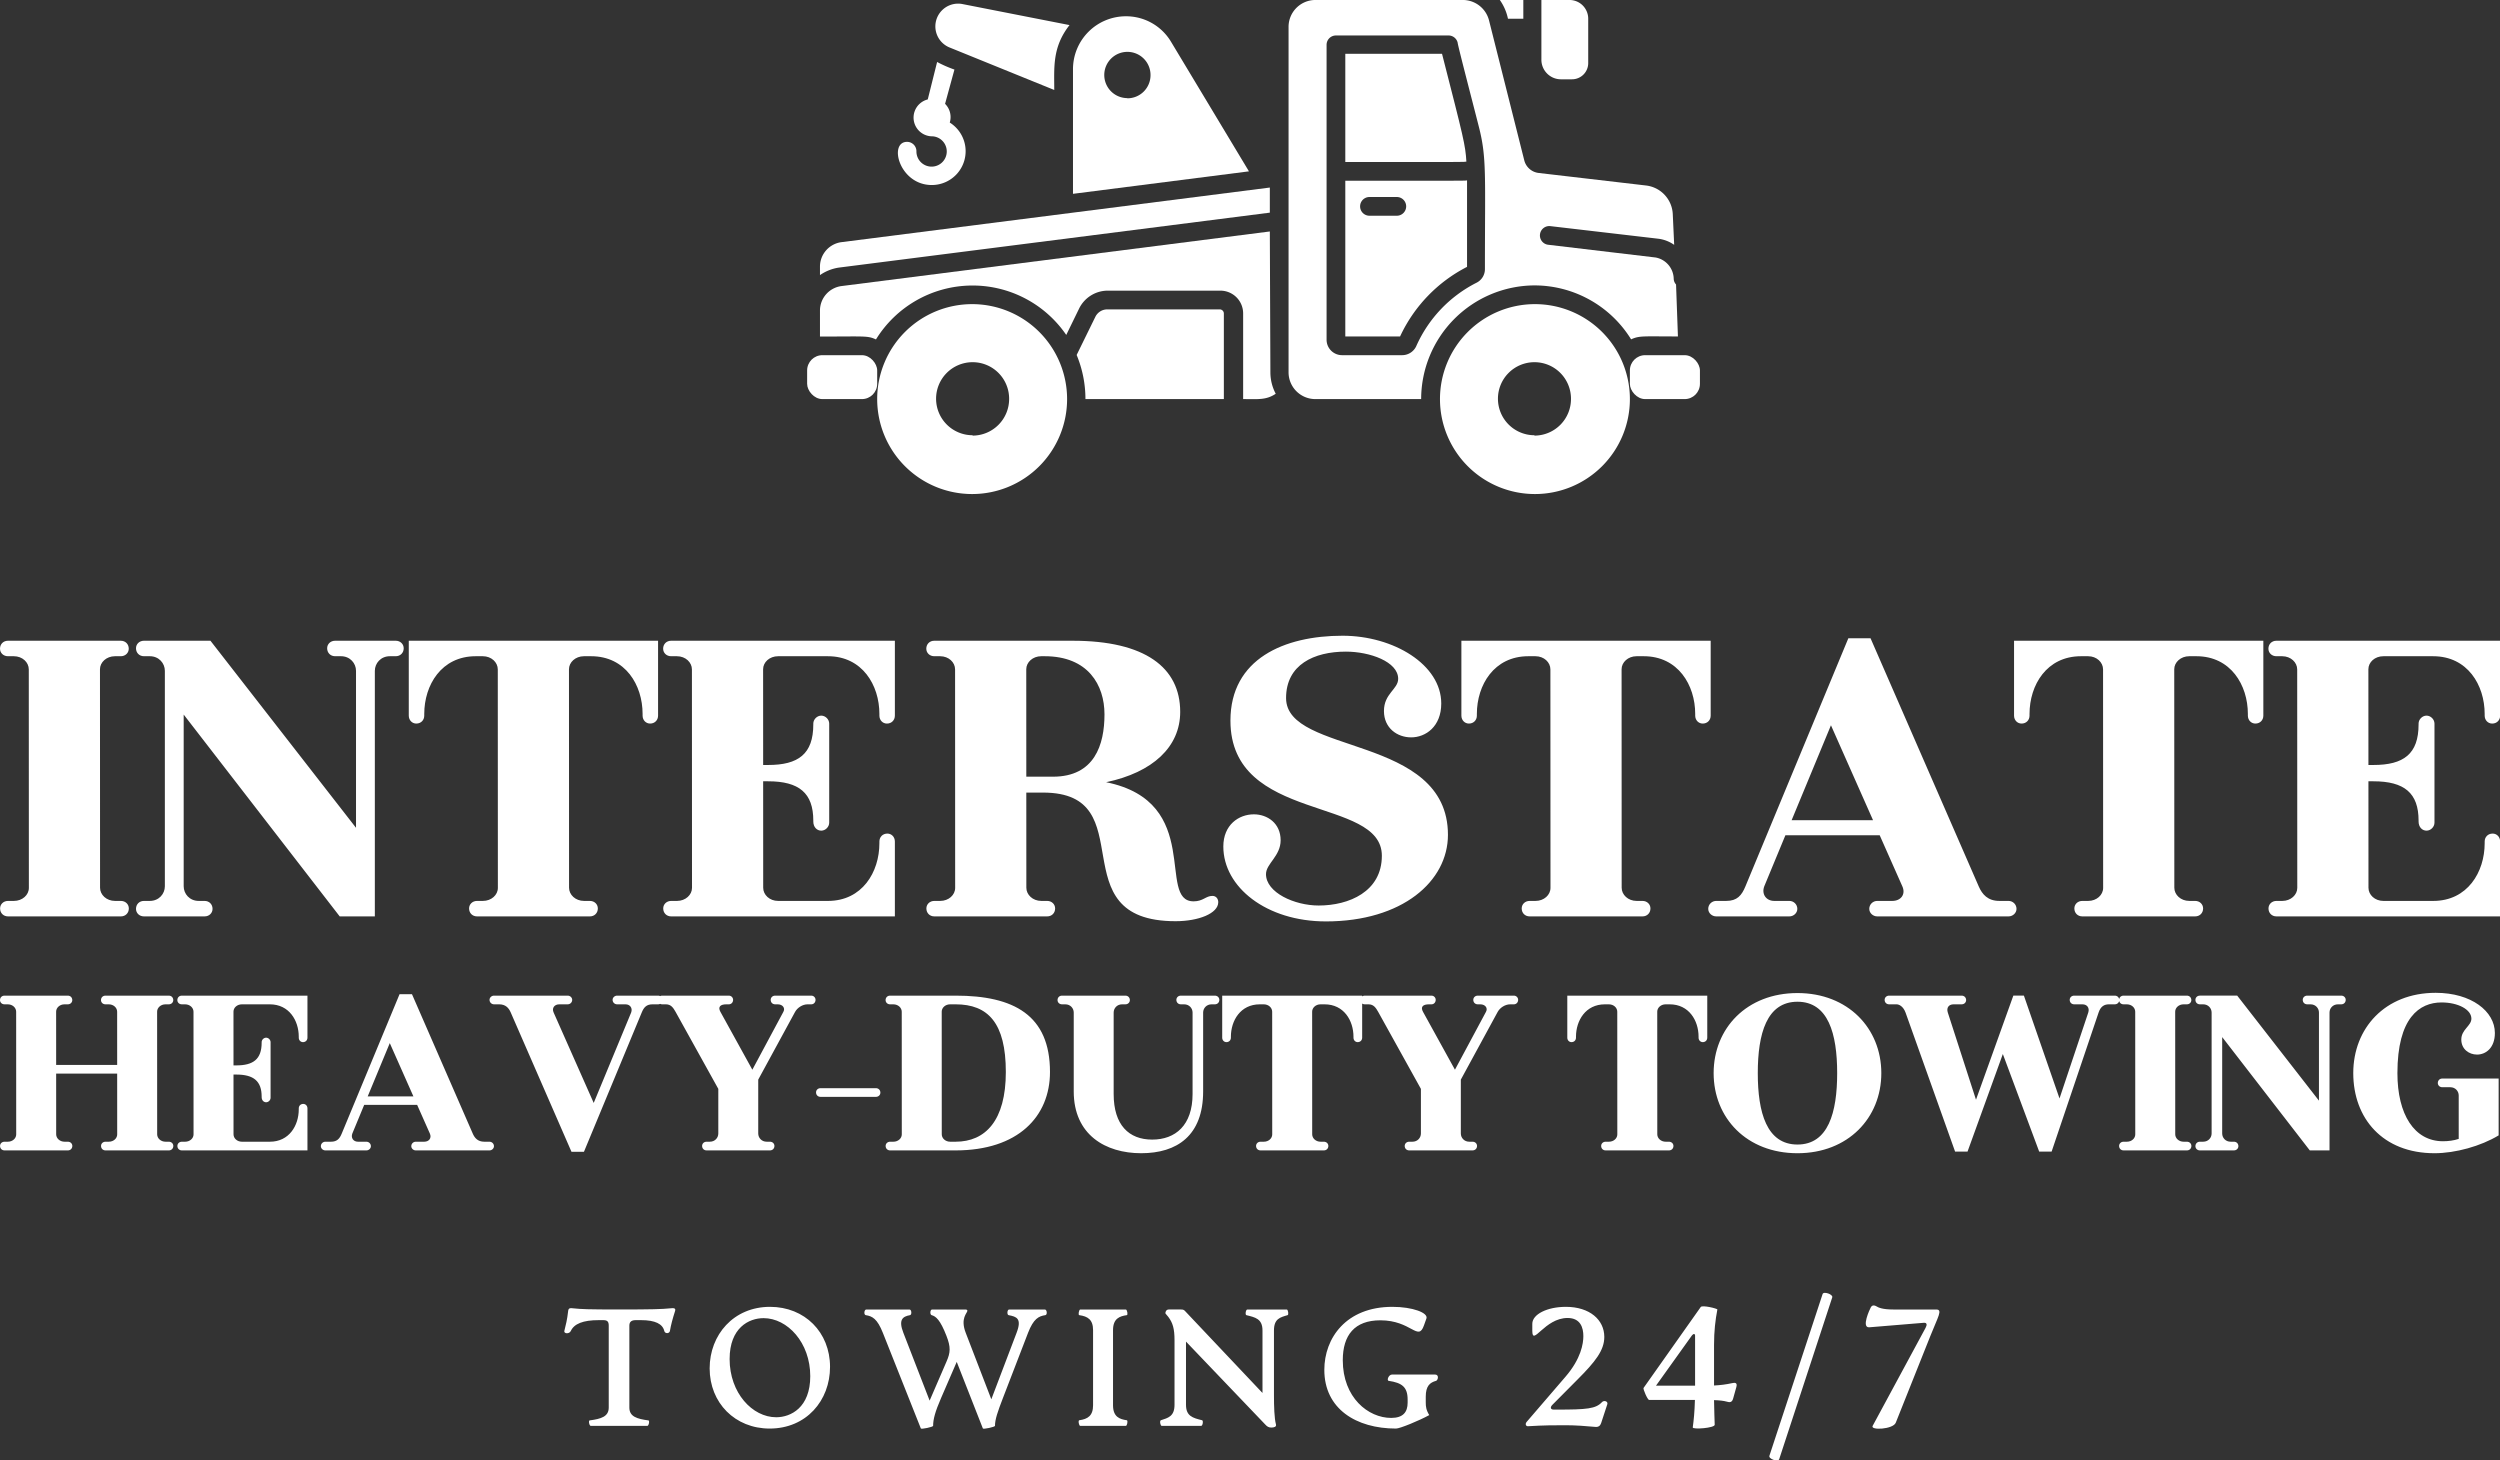 <svg xmlns="http://www.w3.org/2000/svg" viewBox="0 0 350 204.458" preserveAspectRatio="xMidYMid meet" class="css-8aabad"
	id="cccgaefc">
	<rect x="0" y="0" width="350" height="204.458" fill="#333333" stroke="none"/>
	<defs id="SvgjsDefs1309">
		<linearGradient id="SvgjsLinearGradient1318">
			<stop id="SvgjsStop1319" stop-color="#905e26" offset="0"></stop>
			<stop id="SvgjsStop1320" stop-color="#f5ec9b" offset="0.5"></stop>
			<stop id="SvgjsStop1321" stop-color="#905e26" offset="1"></stop>
		</linearGradient>
		<linearGradient id="SvgjsLinearGradient1322">
			<stop id="SvgjsStop1323" stop-color="#905e26" offset="0"></stop>
			<stop id="SvgjsStop1324" stop-color="#f5ec9b" offset="0.5"></stop>
			<stop id="SvgjsStop1325" stop-color="#905e26" offset="1"></stop>
		</linearGradient>
		<linearGradient id="SvgjsLinearGradient1326">
			<stop id="SvgjsStop1327" stop-color="#905e26" offset="0"></stop>
			<stop id="SvgjsStop1328" stop-color="#f5ec9b" offset="0.5"></stop>
			<stop id="SvgjsStop1329" stop-color="#905e26" offset="1"></stop>
		</linearGradient>
		<linearGradient id="SvgjsLinearGradient1330">
			<stop id="SvgjsStop1331" stop-color="#905e26" offset="0"></stop>
			<stop id="SvgjsStop1332" stop-color="#f5ec9b" offset="0.5"></stop>
			<stop id="SvgjsStop1333" stop-color="#905e26" offset="1"></stop>
		</linearGradient>
	</defs>
	<g id="SvgjsG1310" featurekey="symbolFeature-0"
		transform="matrix(1.311,0,0,1.311,112.567,-28.346)"
		fill="#fff">
		<title xmlns="http://www.w3.org/2000/svg">Tow Car</title>
		<g xmlns="http://www.w3.org/2000/svg" data-name="Tow Car">
			<path
				d="M13.64,41.38a3.61,3.61,0,0,0,1.92-6.67,2,2,0,0,0-.5-2l1-3.66a12.88,12.88,0,0,1-1.85-.81l-1,4a2,2,0,0,0,.52,3.94A1.62,1.62,0,1,1,12,37.77a1,1,0,0,0-1-1C9,36.77,10.16,41.38,13.64,41.38Z"></path>
			<path
				d="M15.51,26.68l11.21,4.55c0-2.38-.23-4.56,1.63-6.93L16.89,22.05a2.43,2.43,0,0,0-1.38,4.63Z"></path>
			<path
				d="M39.2,26.1a5.59,5.59,0,0,0-4.83-2.74A5.65,5.65,0,0,0,28.72,29V42.32l18.79-2.4Zm-4.68,6A2.47,2.47,0,1,1,37,29.65,2.47,2.47,0,0,1,34.52,32.12Z"></path>
			<path d="M49.74,44.33V41.65L4,47.48a2.64,2.64,0,0,0-2.3,2.61V51a4.8,4.8,0,0,1,2-.8Z"></path>
			<path
				d="M49.74,46.34,4,52.17a2.64,2.64,0,0,0-2.3,2.61v2.78H2c4.52,0,4.79-.1,5.68.31A12.12,12.12,0,0,1,28,57.39l1.37-2.81a3.41,3.41,0,0,1,3.08-1.92h12a2.43,2.43,0,0,1,2.44,2.43v9.15c1.59,0,2.46.12,3.48-.57a4.89,4.89,0,0,1-.57-2.29Z"></path>
			<path
				d="M44.39,54.66h-12a1.42,1.42,0,0,0-1.28.79l-2,4.08a12.29,12.29,0,0,1,.94,4.71H44.83V55.09A.44.44,0,0,0,44.39,54.66Z"></path>
			<path
				d="M78,52.1a12.14,12.14,0,0,1,10.32,5.76c.9-.41,1.29-.31,5-.31L93.12,52a.94.94,0,0,1-.25-.61,2.36,2.36,0,0,0-1.93-2.27L79.47,47.76a1,1,0,0,1-.88-1.11,1,1,0,0,1,1.11-.88l11.48,1.34a3.74,3.74,0,0,1,1.74.66l-.15-3.28a3.23,3.23,0,0,0-2.86-3.06L78.43,40.09a1.8,1.8,0,0,1-1.52-1.35L73.15,23.81a2.89,2.89,0,0,0-2.79-2.19H54.6a2.87,2.87,0,0,0-2.86,2.87V61.38a2.86,2.86,0,0,0,2.86,2.86H65.9A12.16,12.16,0,0,1,78,52.1ZM65.37,58.6a1.66,1.66,0,0,1-1.5.95H57.45A1.65,1.65,0,0,1,55.8,57.9V26.41a1,1,0,0,1,1-1h12a1,1,0,0,1,1,.78c0,.23,1.43,5.7,2.27,9s.64,5.1.64,15.16a1.62,1.62,0,0,1-.89,1.46A13.9,13.9,0,0,0,65.37,58.6Z"></path>
			<path
				d="M57.8,40.92V57.55h5.85a15.85,15.85,0,0,1,7.15-7.43V40.88C70.5,40.93,71.44,40.92,57.8,40.92Zm5.5,3.74H60.38a1,1,0,1,1,0-2H63.3a1,1,0,0,1,0,2Z"></path>
			<path
				d="M70.73,38.88c-.11-1.78-.27-2.41-2.6-11.51H57.8V38.92C71.41,38.92,70.33,38.93,70.73,38.88Z"></path>
			<path
				d="M18,54.1A10.14,10.14,0,1,0,28.09,64.24,10.14,10.14,0,0,0,18,54.1Zm0,14a3.9,3.9,0,1,1,3.9-3.9A3.91,3.91,0,0,1,18,68.14Z"></path>
			<path
				d="M78,54.1A10.14,10.14,0,1,0,88.19,64.24,10.14,10.14,0,0,0,78,54.1Zm0,14a3.9,3.9,0,1,1,3.9-3.9A3.91,3.91,0,0,1,78,68.14Z"></path>
			<rect x="88.19" y="59.55" width="7.48" height="4.69" rx="1.63"></rect>
			<rect x="0.33" y="59.55" width="7.48" height="4.69" rx="1.63"></rect>
			<path d="M75.17,23.62h1.64v-2H74.3A5.33,5.33,0,0,1,75.17,23.62Z"></path>
			<path
				d="M80.9,30.09H82a1.73,1.73,0,0,0,1.74-1.74V23.62a2,2,0,0,0-2-2h-3V28A2.09,2.09,0,0,0,80.9,30.09Z"></path>
		</g>
	</g>
	<g id="SvgjsG1311" featurekey="nameFeature-0"
		transform="matrix(1.464,0,0,1.464,-1.171,69.735)"
		fill="#fff">
		<path
			d="M12.36 38.52 c0.44 0 0.76 0.32 0.76 0.72 c0 0.44 -0.32 0.76 -0.76 0.76 l-10.792 0 c-0.44 0 -0.76 -0.32 -0.76 -0.76 c0 -0.4 0.32 -0.72 0.76 -0.72 l0.56 0 c0.816 0 1.432 -0.572 1.432 -1.244 l-0.008 -20.896 c0 -0.676 -0.608 -1.26 -1.432 -1.26 l-0.56 0 c-0.44 0 -0.76 -0.32 -0.76 -0.72 c0 -0.44 0.32 -0.76 0.76 -0.76 l10.792 0 c0.44 0 0.76 0.32 0.76 0.76 c0 0.4 -0.32 0.72 -0.76 0.72 l-0.56 0 c-0.816 0 -1.432 0.584 -1.432 1.244 l0.008 20.896 c0 0.668 0.608 1.26 1.432 1.26 l0.56 0 z M38.645 13.64 c0.44 0 0.76 0.32 0.76 0.72 c0 0.44 -0.32 0.76 -0.76 0.76 l-0.56 0 c-0.88 0 -1.44 0.68 -1.44 1.4 l0 23.48 l-3.36 0 l-14.92 -19.3 l0 16.42 c0 0.72 0.56 1.4 1.44 1.4 l0.56 0 c0.44 0 0.76 0.32 0.76 0.76 c0 0.4 -0.32 0.72 -0.76 0.72 l-5.8 0 c-0.44 0 -0.76 -0.32 -0.76 -0.72 c0 -0.44 0.32 -0.76 0.76 -0.76 l0.56 0 c0.88 0 1.44 -0.68 1.44 -1.4 l0 -20.6 c0 -0.72 -0.56 -1.4 -1.44 -1.4 l-0.56 0 c-0.44 0 -0.76 -0.32 -0.76 -0.76 c0 -0.4 0.32 -0.72 0.76 -0.72 l6.36 0 l13.92 17.888 l0 -15.008 c0 -0.72 -0.56 -1.4 -1.44 -1.4 l-0.56 0 c-0.44 0 -0.76 -0.32 -0.76 -0.76 c0 -0.4 0.32 -0.72 0.76 -0.72 l5.8 0 z M63.73 13.64 l0 7.16 c0 0.44 -0.32 0.76 -0.76 0.76 c-0.4 0 -0.72 -0.32 -0.72 -0.76 l0 -0.16 c0 -2.76 -1.64 -5.52 -4.92 -5.52 l-0.688 0 c-0.816 0 -1.432 0.584 -1.432 1.244 l0.008 20.896 c0 0.668 0.608 1.26 1.432 1.26 l0.56 0 c0.44 0 0.76 0.32 0.76 0.72 c0 0.44 -0.32 0.76 -0.76 0.76 l-10.792 0 c-0.44 0 -0.76 -0.32 -0.76 -0.76 c0 -0.4 0.32 -0.72 0.76 -0.72 l0.56 0 c0.816 0 1.432 -0.572 1.432 -1.244 l-0.008 -20.896 c0 -0.676 -0.608 -1.26 -1.432 -1.26 l-0.68 0 c-3.28 0 -4.92 2.76 -4.92 5.52 l0 0.16 c0 0.44 -0.32 0.76 -0.76 0.76 c-0.4 0 -0.72 -0.32 -0.72 -0.76 l0 -7.16 l23.84 0 z M85.655 32.08 c0.4 0 0.72 0.32 0.72 0.76 l0 7.16 l-21.392 0 c-0.44 0 -0.76 -0.32 -0.76 -0.76 c0 -0.4 0.32 -0.72 0.76 -0.72 l0.56 0 c0.816 0 1.432 -0.584 1.432 -1.244 l-0.008 -20.896 c0 -0.668 -0.608 -1.26 -1.432 -1.26 l-0.56 0 c-0.44 0 -0.76 -0.32 -0.76 -0.72 c0 -0.44 0.32 -0.76 0.76 -0.76 l21.4 0 l0 7.16 c0 0.44 -0.32 0.76 -0.76 0.76 c-0.4 0 -0.72 -0.32 -0.72 -0.76 l0 -0.16 c0 -2.76 -1.64 -5.52 -4.92 -5.52 l-4.768 0 c-0.816 0 -1.432 0.572 -1.432 1.244 l0.004 9.156 l0.476 0 c2.88 0 4.32 -1.04 4.32 -3.88 l0 -0.08 c0 -0.4 0.36 -0.76 0.76 -0.76 s0.76 0.36 0.76 0.76 l0 9.48 c0 0.4 -0.36 0.76 -0.76 0.76 s-0.76 -0.32 -0.76 -0.88 l0 -0.08 c0 -2.64 -1.36 -3.76 -4.32 -3.76 l-0.476 0 l0.004 10.18 c0 0.676 0.608 1.26 1.432 1.26 l4.76 0 c3.28 0 4.92 -2.76 4.92 -5.52 l0 -0.16 c0 -0.44 0.32 -0.76 0.76 -0.76 z M116.74 38.04 c0.36 0 0.56 0.28 0.56 0.6 c0 1.076 -1.888 1.82 -4.08 1.82 c-11.296 0 -2.936 -12.3 -12.68 -12.3 l-1.596 0 l0.004 9.1 c0 0.668 0.608 1.26 1.432 1.26 l0.56 0 c0.44 0 0.76 0.32 0.76 0.72 c0 0.44 -0.32 0.76 -0.76 0.76 l-10.792 0 c-0.44 0 -0.76 -0.32 -0.76 -0.76 c0 -0.4 0.32 -0.72 0.76 -0.72 l0.56 0 c0.816 0 1.432 -0.572 1.432 -1.244 l-0.008 -20.896 c0 -0.676 -0.608 -1.26 -1.432 -1.26 l-0.56 0 c-0.44 0 -0.76 -0.32 -0.76 -0.72 c0 -0.44 0.32 -0.76 0.76 -0.76 l13.24 0 c6.92 0 10.28 2.56 10.28 6.8 c0 3.356 -2.628 5.788 -7.084 6.728 c9.368 1.9 4.8 11.392 8.364 11.392 c0.92 0 1.16 -0.52 1.8 -0.52 z M98.944 26.64 l2.556 0 c3.96 0 4.92 -3.04 4.92 -5.96 c0 -2.8 -1.56 -5.56 -5.72 -5.56 l-0.328 0 c-0.816 0 -1.432 0.584 -1.432 1.244 z M127.585 40.48 c-5.68 0 -9.8 -3.28 -9.8 -7.16 c0 -2.08 1.48 -3.08 2.92 -3.08 c1.28 0 2.56 0.84 2.56 2.48 c0 1.52 -1.4 2.24 -1.4 3.24 c0 1.76 2.72 3 5.04 3 c2.88 0 6.04 -1.32 6.04 -4.76 c0 -5.72 -14.48 -3.08 -14.48 -12.92 c0 -5.92 5.16 -8.12 10.72 -8.12 c4.88 0 9.44 2.76 9.44 6.48 c0 2.2 -1.48 3.24 -2.88 3.24 c-1.32 0 -2.6 -0.88 -2.6 -2.52 c0 -1.68 1.36 -2.08 1.36 -3.08 c0 -1.64 -2.72 -2.6 -5 -2.6 c-3.04 0 -5.72 1.24 -5.72 4.44 c0 5.48 15.48 3.44 15.48 13.08 c0 4.44 -4.36 8.28 -11.68 8.28 z M164.39 13.64 l0 7.16 c0 0.44 -0.32 0.76 -0.76 0.76 c-0.4 0 -0.72 -0.32 -0.72 -0.76 l0 -0.16 c0 -2.76 -1.64 -5.52 -4.92 -5.52 l-0.688 0 c-0.816 0 -1.432 0.584 -1.432 1.244 l0.008 20.896 c0 0.668 0.608 1.26 1.432 1.26 l0.56 0 c0.44 0 0.76 0.32 0.76 0.72 c0 0.44 -0.32 0.76 -0.76 0.76 l-10.792 0 c-0.44 0 -0.76 -0.32 -0.76 -0.76 c0 -0.4 0.32 -0.72 0.76 -0.72 l0.56 0 c0.816 0 1.432 -0.572 1.432 -1.244 l-0.008 -20.896 c0 -0.676 -0.608 -1.26 -1.432 -1.26 l-0.68 0 c-3.28 0 -4.92 2.76 -4.92 5.52 l0 0.16 c0 0.44 -0.32 0.76 -0.76 0.76 c-0.4 0 -0.72 -0.32 -0.72 -0.76 l0 -7.16 l23.84 0 z M192.875 38.52 c0.4 0 0.76 0.32 0.76 0.76 c0 0.4 -0.36 0.72 -0.76 0.72 l-12.56 0 c-0.4 0 -0.76 -0.32 -0.76 -0.72 c0 -0.44 0.36 -0.76 0.76 -0.76 l1.44 0 c0.82 0 1.312 -0.628 0.96 -1.4 l-2.164 -4.88 l-9.016 0 l-2.02 4.88 c-0.28 0.736 0.164 1.4 0.96 1.4 l1.44 0 c0.4 0 0.76 0.32 0.76 0.76 c0 0.4 -0.36 0.72 -0.76 0.72 l-7 0 c-0.4 0 -0.76 -0.32 -0.76 -0.72 c0 -0.44 0.36 -0.76 0.76 -0.76 l0.96 0 c1.04 0 1.48 -0.52 1.84 -1.4 l9.84 -23.72 l2.12 0 l10.36 23.76 c0.32 0.72 0.84 1.36 1.96 1.36 l0.88 0 z M172.131 30.8 l7.784 0 l-4.024 -9.076 z M217.24 13.64 l0 7.16 c0 0.44 -0.32 0.76 -0.76 0.76 c-0.4 0 -0.72 -0.32 -0.72 -0.76 l0 -0.16 c0 -2.76 -1.64 -5.52 -4.92 -5.52 l-0.688 0 c-0.816 0 -1.432 0.584 -1.432 1.244 l0.008 20.896 c0 0.668 0.608 1.26 1.432 1.26 l0.56 0 c0.44 0 0.76 0.32 0.76 0.72 c0 0.44 -0.32 0.76 -0.76 0.76 l-10.792 0 c-0.44 0 -0.76 -0.32 -0.76 -0.76 c0 -0.4 0.32 -0.72 0.76 -0.72 l0.56 0 c0.816 0 1.432 -0.572 1.432 -1.244 l-0.008 -20.896 c0 -0.676 -0.608 -1.26 -1.432 -1.26 l-0.68 0 c-3.28 0 -4.92 2.76 -4.92 5.52 l0 0.16 c0 0.44 -0.32 0.76 -0.76 0.76 c-0.4 0 -0.72 -0.32 -0.72 -0.76 l0 -7.16 l23.84 0 z M239.165 32.08 c0.4 0 0.72 0.32 0.72 0.76 l0 7.16 l-21.392 0 c-0.44 0 -0.76 -0.32 -0.76 -0.76 c0 -0.4 0.32 -0.72 0.76 -0.72 l0.56 0 c0.816 0 1.432 -0.584 1.432 -1.244 l-0.008 -20.896 c0 -0.668 -0.608 -1.26 -1.432 -1.26 l-0.56 0 c-0.44 0 -0.76 -0.32 -0.76 -0.72 c0 -0.44 0.32 -0.76 0.76 -0.76 l21.4 0 l0 7.16 c0 0.44 -0.32 0.76 -0.76 0.76 c-0.4 0 -0.72 -0.32 -0.72 -0.76 l0 -0.16 c0 -2.76 -1.64 -5.52 -4.92 -5.52 l-4.768 0 c-0.816 0 -1.432 0.572 -1.432 1.244 l0.004 9.156 l0.476 0 c2.88 0 4.32 -1.04 4.32 -3.88 l0 -0.08 c0 -0.4 0.36 -0.76 0.76 -0.76 s0.76 0.36 0.76 0.76 l0 9.48 c0 0.4 -0.36 0.76 -0.76 0.76 s-0.76 -0.32 -0.76 -0.88 l0 -0.08 c0 -2.64 -1.36 -3.76 -4.32 -3.76 l-0.476 0 l0.004 10.18 c0 0.676 0.608 1.26 1.432 1.26 l4.76 0 c3.28 0 4.92 -2.76 4.92 -5.52 l0 -0.16 c0 -0.44 0.32 -0.76 0.76 -0.76 z"></path>
	</g>
	<g id="SvgjsG1312" featurekey="nameFeature-1"
		transform="matrix(0.822,0,0,0.822,-0.658,128.177)"
		fill="#fff">
		<path
			d="M29.56 38.52 c0.44 0 0.76 0.32 0.76 0.72 c0 0.44 -0.32 0.76 -0.76 0.76 l-10.792 0 c-0.44 0 -0.76 -0.32 -0.76 -0.76 c0 -0.4 0.32 -0.72 0.76 -0.72 l0.56 0 c0.816 0 1.432 -0.572 1.432 -1.244 l-0.004 -10.356 l-10.392 0 l0.004 10.34 c0 0.668 0.608 1.26 1.432 1.26 l0.56 0 c0.44 0 0.76 0.32 0.76 0.72 c0 0.44 -0.32 0.76 -0.76 0.76 l-10.792 0 c-0.44 0 -0.76 -0.32 -0.76 -0.76 c0 -0.4 0.32 -0.72 0.76 -0.72 l0.56 0 c0.816 0 1.432 -0.572 1.432 -1.244 l-0.008 -20.896 c0 -0.676 -0.608 -1.26 -1.432 -1.26 l-0.56 0 c-0.44 0 -0.76 -0.32 -0.76 -0.72 c0 -0.44 0.32 -0.76 0.76 -0.76 l10.792 0 c0.44 0 0.76 0.32 0.76 0.76 c0 0.4 -0.32 0.72 -0.76 0.72 l-0.56 0 c-0.816 0 -1.432 0.584 -1.432 1.244 l0.004 9.076 l10.392 0 l-0.004 -9.06 c0 -0.676 -0.608 -1.26 -1.432 -1.26 l-0.56 0 c-0.44 0 -0.76 -0.32 -0.76 -0.72 c0 -0.44 0.32 -0.76 0.76 -0.76 l10.792 0 c0.44 0 0.76 0.32 0.76 0.76 c0 0.4 -0.32 0.72 -0.76 0.72 l-0.56 0 c-0.816 0 -1.432 0.584 -1.432 1.244 l0.008 20.896 c0 0.668 0.608 1.26 1.432 1.26 l0.56 0 z M52.445 32.08 c0.4 0 0.72 0.32 0.72 0.76 l0 7.16 l-21.392 0 c-0.44 0 -0.76 -0.32 -0.76 -0.76 c0 -0.4 0.32 -0.72 0.76 -0.72 l0.56 0 c0.816 0 1.432 -0.584 1.432 -1.244 l-0.008 -20.896 c0 -0.668 -0.608 -1.26 -1.432 -1.26 l-0.56 0 c-0.44 0 -0.76 -0.32 -0.76 -0.72 c0 -0.44 0.32 -0.76 0.76 -0.76 l21.4 0 l0 7.16 c0 0.44 -0.32 0.76 -0.76 0.76 c-0.4 0 -0.72 -0.32 -0.72 -0.76 l0 -0.16 c0 -2.76 -1.64 -5.52 -4.92 -5.52 l-4.768 0 c-0.816 0 -1.432 0.572 -1.432 1.244 l0.004 9.156 l0.476 0 c2.88 0 4.32 -1.04 4.32 -3.88 l0 -0.08 c0 -0.4 0.36 -0.76 0.76 -0.76 s0.76 0.36 0.76 0.76 l0 9.48 c0 0.4 -0.36 0.76 -0.76 0.76 s-0.76 -0.32 -0.76 -0.88 l0 -0.08 c0 -2.64 -1.36 -3.76 -4.32 -3.76 l-0.476 0 l0.004 10.18 c0 0.676 0.608 1.26 1.432 1.26 l4.76 0 c3.28 0 4.92 -2.76 4.92 -5.52 l0 -0.16 c0 -0.44 0.32 -0.76 0.76 -0.76 z M84.17 38.52 c0.4 0 0.76 0.32 0.76 0.76 c0 0.4 -0.36 0.72 -0.76 0.72 l-12.56 0 c-0.4 0 -0.76 -0.32 -0.76 -0.72 c0 -0.44 0.36 -0.76 0.76 -0.76 l1.44 0 c0.82 0 1.312 -0.628 0.96 -1.4 l-2.164 -4.88 l-9.016 0 l-2.02 4.88 c-0.28 0.736 0.164 1.4 0.96 1.4 l1.44 0 c0.4 0 0.76 0.32 0.76 0.76 c0 0.4 -0.36 0.72 -0.76 0.72 l-7 0 c-0.4 0 -0.76 -0.32 -0.76 -0.72 c0 -0.44 0.36 -0.76 0.76 -0.76 l0.96 0 c1.04 0 1.48 -0.52 1.84 -1.4 l9.84 -23.72 l2.12 0 l10.36 23.76 c0.32 0.72 0.84 1.36 1.96 1.36 l0.88 0 z M63.426 30.8 l7.784 0 l-4.024 -9.076 z M112.895 13.64 c0.4 0 0.76 0.32 0.76 0.72 c0 0.44 -0.36 0.76 -0.76 0.76 l-0.96 0 c-1.04 0 -1.48 0.52 -1.84 1.4 l-9.84 23.72 l-2.12 0 l-10.36 -23.76 c-0.32 -0.72 -0.84 -1.36 -1.96 -1.36 l-0.88 0 c-0.4 0 -0.76 -0.32 -0.76 -0.76 c0 -0.4 0.36 -0.72 0.76 -0.72 l12.56 0 c0.4 0 0.76 0.32 0.76 0.72 c0 0.44 -0.36 0.76 -0.76 0.76 l-1.44 0 c-0.82 0 -1.312 0.628 -0.96 1.4 l6.824 15.396 l6.376 -15.396 c0.28 -0.736 -0.164 -1.4 -0.96 -1.4 l-1.44 0 c-0.4 0 -0.76 -0.32 -0.76 -0.76 c0 -0.4 0.36 -0.72 0.76 -0.72 l7 0 z M138.98 13.64 c0.4 0 0.72 0.32 0.72 0.72 c0 0.44 -0.32 0.76 -0.72 0.76 l-0.64 0 c-0.84 0 -1.72 0.56 -2.12 1.28 l-6.28 11.544 l0 9.176 c0 0.72 0.56 1.4 1.44 1.4 l0.56 0 c0.44 0 0.76 0.32 0.76 0.72 c0 0.44 -0.32 0.76 -0.76 0.76 l-10.8 0 c-0.44 0 -0.76 -0.32 -0.76 -0.76 c0 -0.4 0.32 -0.72 0.76 -0.72 l0.56 0 c0.88 0 1.44 -0.68 1.44 -1.4 l0 -7.6 l-7.28 -13.12 c-0.4 -0.72 -0.8 -1.28 -1.64 -1.28 l-0.64 0 c-0.44 0 -0.76 -0.32 -0.76 -0.76 c0 -0.4 0.32 -0.72 0.76 -0.72 l11.36 0 c0.4 0 0.72 0.32 0.72 0.72 c0 0.44 -0.32 0.76 -0.72 0.76 l-0.44 0 c-1.012 0 -1.472 0.432 -1 1.28 l5.436 9.856 l5.284 -9.856 c0.364 -0.64 -0.12 -1.28 -0.96 -1.28 l-0.44 0 c-0.44 0 -0.76 -0.32 -0.76 -0.76 c0 -0.4 0.32 -0.72 0.76 -0.72 l6.16 0 z M149.985 29.4 c0.44 0 0.76 0.32 0.76 0.76 c0 0.4 -0.32 0.72 -0.76 0.72 l-9.44 0 c-0.44 0 -0.76 -0.32 -0.76 -0.76 c0 -0.4 0.32 -0.72 0.76 -0.72 l9.44 0 z M163.55 13.64 c9.92 0 16.08 3.32 16.08 13 c0 7.6 -5.44 13.36 -16.08 13.36 l-11.152 0 c-0.44 0 -0.76 -0.32 -0.76 -0.76 c0 -0.4 0.32 -0.72 0.76 -0.72 l0.56 0 c0.816 0 1.432 -0.584 1.432 -1.244 l-0.008 -20.896 c0 -0.668 -0.608 -1.26 -1.432 -1.26 l-0.56 0 c-0.44 0 -0.76 -0.32 -0.76 -0.72 c0 -0.44 0.32 -0.76 0.76 -0.76 l11.16 0 z M163.55 38.52 c5.08 0 8.56 -3.6 8.56 -11.88 c0 -8.36 -3.04 -11.52 -8.56 -11.52 l-0.928 0 c-0.816 0 -1.432 0.584 -1.432 1.244 l0.008 20.896 c0 0.668 0.608 1.26 1.432 1.26 l0.92 0 z M207.715 13.64 c0.44 0 0.76 0.32 0.76 0.72 c0 0.44 -0.32 0.76 -0.76 0.76 l-0.56 0 c-0.88 0 -1.44 0.68 -1.44 1.4 l0 13.44 c0 7.52 -4.44 10.52 -10.56 10.52 c-6.04 0 -11.48 -3.12 -11.48 -10.52 l0 -13.44 c0 -0.72 -0.56 -1.4 -1.44 -1.4 l-0.56 0 c-0.44 0 -0.76 -0.32 -0.76 -0.72 c0 -0.44 0.32 -0.76 0.76 -0.76 l10.8 0 c0.44 0 0.76 0.32 0.76 0.76 c0 0.4 -0.32 0.72 -0.76 0.72 l-0.56 0 c-0.88 0 -1.44 0.68 -1.44 1.4 l0 13.88 c0 5.28 2.6 7.76 6.56 7.76 s6.88 -2.44 6.88 -7.76 l0 -13.88 c0 -0.72 -0.56 -1.4 -1.44 -1.4 l-0.56 0 c-0.44 0 -0.76 -0.32 -0.76 -0.76 c0 -0.4 0.32 -0.72 0.76 -0.72 l5.8 0 z M232.8 13.64 l0 7.16 c0 0.44 -0.32 0.76 -0.76 0.76 c-0.4 0 -0.72 -0.32 -0.72 -0.76 l0 -0.16 c0 -2.76 -1.64 -5.52 -4.92 -5.52 l-0.688 0 c-0.816 0 -1.432 0.584 -1.432 1.244 l0.008 20.896 c0 0.668 0.608 1.26 1.432 1.26 l0.56 0 c0.44 0 0.76 0.32 0.76 0.72 c0 0.44 -0.32 0.76 -0.76 0.76 l-10.792 0 c-0.44 0 -0.76 -0.32 -0.76 -0.76 c0 -0.4 0.32 -0.72 0.76 -0.72 l0.56 0 c0.816 0 1.432 -0.572 1.432 -1.244 l-0.008 -20.896 c0 -0.676 -0.608 -1.26 -1.432 -1.26 l-0.68 0 c-3.28 0 -4.92 2.76 -4.92 5.52 l0 0.16 c0 0.44 -0.32 0.76 -0.76 0.76 c-0.4 0 -0.72 -0.32 -0.72 -0.76 l0 -7.16 l23.84 0 z M258.645 13.64 c0.4 0 0.72 0.32 0.72 0.72 c0 0.44 -0.32 0.76 -0.72 0.76 l-0.64 0 c-0.84 0 -1.72 0.56 -2.12 1.28 l-6.28 11.544 l0 9.176 c0 0.72 0.56 1.4 1.44 1.4 l0.56 0 c0.44 0 0.76 0.32 0.76 0.72 c0 0.44 -0.32 0.76 -0.76 0.76 l-10.8 0 c-0.44 0 -0.76 -0.32 -0.76 -0.76 c0 -0.4 0.32 -0.72 0.76 -0.72 l0.56 0 c0.88 0 1.44 -0.68 1.44 -1.4 l0 -7.6 l-7.28 -13.12 c-0.4 -0.72 -0.8 -1.28 -1.64 -1.28 l-0.64 0 c-0.44 0 -0.76 -0.32 -0.76 -0.76 c0 -0.4 0.32 -0.72 0.76 -0.72 l11.36 0 c0.4 0 0.72 0.32 0.72 0.72 c0 0.44 -0.32 0.76 -0.72 0.76 l-0.44 0 c-1.012 0 -1.472 0.432 -1 1.28 l5.436 9.856 l5.284 -9.856 c0.364 -0.64 -0.12 -1.28 -0.96 -1.28 l-0.44 0 c-0.44 0 -0.76 -0.32 -0.76 -0.76 c0 -0.4 0.32 -0.72 0.76 -0.72 l6.16 0 z M291.575 13.64 l0 7.16 c0 0.44 -0.32 0.76 -0.76 0.76 c-0.4 0 -0.72 -0.32 -0.72 -0.76 l0 -0.16 c0 -2.76 -1.64 -5.52 -4.92 -5.52 l-0.688 0 c-0.816 0 -1.432 0.584 -1.432 1.244 l0.008 20.896 c0 0.668 0.608 1.26 1.432 1.26 l0.56 0 c0.44 0 0.76 0.32 0.76 0.72 c0 0.44 -0.32 0.76 -0.76 0.76 l-10.792 0 c-0.44 0 -0.76 -0.32 -0.76 -0.76 c0 -0.4 0.32 -0.72 0.76 -0.72 l0.56 0 c0.816 0 1.432 -0.572 1.432 -1.244 l-0.008 -20.896 c0 -0.676 -0.608 -1.26 -1.432 -1.26 l-0.68 0 c-3.28 0 -4.92 2.76 -4.92 5.52 l0 0.16 c0 0.44 -0.32 0.76 -0.76 0.76 c-0.4 0 -0.72 -0.32 -0.72 -0.76 l0 -7.16 l23.84 0 z M306.94 13.2 c8.6 0 14.28 6 14.28 13.64 s-5.68 13.64 -14.28 13.64 c-8.64 0 -14.28 -6 -14.28 -13.64 s5.64 -13.64 14.28 -13.64 z M306.94 39 c5.24 0 6.76 -5.44 6.76 -12.16 s-1.52 -12.16 -6.76 -12.16 s-6.76 5.44 -6.76 12.16 s1.52 12.16 6.76 12.16 z M360.985 13.64 c0.44 0 0.76 0.32 0.76 0.76 c0 0.4 -0.32 0.72 -0.76 0.72 l-1 0 c-0.76 0 -1.4 0.32 -1.76 1.4 l-8 23.68 l-2.12 0 l-6.188 -16.616 l-6.012 16.616 l-2.12 0 l-8.44 -23.68 c-0.4 -1.08 -1.12 -1.4 -1.52 -1.4 l-1.28 0 c-0.44 0 -0.76 -0.32 -0.76 -0.76 c0 -0.4 0.32 -0.72 0.76 -0.72 l12.36 0 c0.44 0 0.76 0.32 0.76 0.76 c0 0.4 -0.32 0.72 -0.76 0.72 l-1.36 0 c-0.848 0 -1.264 0.584 -1 1.4 l4.8 14.848 l6.36 -17.728 l1.8 0 l6.064 17.512 l4.896 -14.632 c0.252 -0.776 -0.176 -1.4 -1 -1.4 l-1.4 0 c-0.44 0 -0.76 -0.32 -0.76 -0.76 c0 -0.4 0.32 -0.72 0.76 -0.72 l6.92 0 z M373.27 38.52 c0.44 0 0.76 0.32 0.76 0.72 c0 0.44 -0.32 0.76 -0.76 0.76 l-10.792 0 c-0.44 0 -0.76 -0.32 -0.76 -0.76 c0 -0.4 0.32 -0.72 0.76 -0.72 l0.56 0 c0.816 0 1.432 -0.572 1.432 -1.244 l-0.008 -20.896 c0 -0.676 -0.608 -1.26 -1.432 -1.26 l-0.56 0 c-0.44 0 -0.76 -0.32 -0.76 -0.72 c0 -0.44 0.32 -0.76 0.76 -0.76 l10.792 0 c0.44 0 0.76 0.32 0.76 0.76 c0 0.4 -0.32 0.72 -0.76 0.72 l-0.56 0 c-0.816 0 -1.432 0.584 -1.432 1.244 l0.008 20.896 c0 0.668 0.608 1.26 1.432 1.26 l0.56 0 z M399.555 13.64 c0.44 0 0.76 0.32 0.76 0.72 c0 0.44 -0.32 0.76 -0.76 0.76 l-0.56 0 c-0.88 0 -1.44 0.68 -1.44 1.4 l0 23.48 l-3.36 0 l-14.92 -19.3 l0 16.42 c0 0.72 0.56 1.4 1.44 1.4 l0.56 0 c0.44 0 0.76 0.32 0.76 0.76 c0 0.4 -0.32 0.72 -0.76 0.72 l-5.8 0 c-0.44 0 -0.76 -0.32 -0.76 -0.72 c0 -0.44 0.32 -0.76 0.76 -0.76 l0.56 0 c0.88 0 1.44 -0.68 1.44 -1.4 l0 -20.6 c0 -0.72 -0.56 -1.4 -1.44 -1.4 l-0.56 0 c-0.44 0 -0.76 -0.32 -0.76 -0.76 c0 -0.4 0.32 -0.72 0.76 -0.72 l6.36 0 l13.92 17.888 l0 -15.008 c0 -0.72 -0.56 -1.4 -1.44 -1.4 l-0.56 0 c-0.44 0 -0.76 -0.32 -0.76 -0.76 c0 -0.4 0.32 -0.72 0.76 -0.72 l5.8 0 z M426.36 37.44 c-3.04 1.84 -7.36 3.04 -10.92 3.04 c-8.84 0 -13.84 -5.96 -13.84 -13.64 c0 -7.64 5.4 -13.68 14.04 -13.68 c6.08 0 10.08 3.16 10.08 6.84 c0 2.56 -1.56 3.68 -3.04 3.68 c-1.36 0 -2.68 -0.92 -2.68 -2.56 c0 -1.72 1.72 -2.32 1.72 -3.56 c0 -1.56 -2.28 -2.76 -5.08 -2.76 c-3.76 0 -7.52 2.6 -7.52 12.04 c0 7.04 2.88 11.6 7.76 11.6 c0.92 0 1.84 -0.12 2.68 -0.4 l0 -7.4 c0 -0.72 -0.56 -1.4 -1.44 -1.4 l-1.36 0 c-0.44 0 -0.76 -0.32 -0.76 -0.72 c0 -0.44 0.32 -0.76 0.76 -0.76 l9.6 0 l0 9.68 z"></path>
	</g>
	<g id="SvgjsG1313" featurekey="sloganFeature-0"
		transform="matrix(1.164,0,0,1.164,78.309,176.346)"
		fill="#fff">
		<path
			d="M3.78 20 c-0.18 0 -0.3 -0.64 -0.14 -0.66 c1.38 -0.18 2.3 -0.46 2.3 -1.54 l0 -9.86 c0 -0.5 -0.18 -0.66 -0.66 -0.66 l-0.54 0 c-1.9 0 -2.96 0.44 -3.36 1.3 c-0.18 0.4 -0.86 0.34 -0.78 0 c0.18 -0.72 0.34 -1.34 0.46 -2.4 c0.04 -0.38 0.26 -0.36 0.62 -0.32 c0.92 0.1 1.76 0.14 5.56 0.14 s5.14 -0.04 6.1 -0.14 c0.36 -0.04 0.7 -0.06 0.58 0.32 c-0.3 0.94 -0.5 1.68 -0.62 2.4 c-0.06 0.34 -0.6 0.36 -0.68 0 c-0.2 -0.84 -1.08 -1.3 -2.8 -1.3 l-0.62 0 c-0.48 0 -0.78 0.16 -0.78 0.66 l0 9.86 c0 1.08 0.92 1.36 2.3 1.54 c0.16 0.02 0.04 0.66 -0.14 0.66 l-6.8 0 z M25.297 20.32 c-4.16 0 -7.22 -3.08 -7.22 -7.24 c0 -4.04 2.88 -7.4 7.26 -7.4 c4.18 0 7.22 3.06 7.22 7.22 c0 4.06 -2.86 7.42 -7.26 7.42 z M26.078 18.96 c1.76 0 4.1 -1.16 4.1 -4.94 c0 -4.04 -2.74 -6.98 -5.62 -6.98 c-1.76 0 -4.08 1.16 -4.08 4.92 c0 4.08 2.74 7 5.6 7 z M58.395 6 c0.26 0 0.32 0.64 0.06 0.68 c-0.8 0.12 -1.42 0.42 -2.08 2.12 l-3.02 7.84 c-0.64 1.66 -0.96 2.58 -0.96 3.36 c0 0.12 -1.4 0.44 -1.46 0.3 l-3.14 -8 l-1.88 4.34 c-0.72 1.66 -0.96 2.56 -0.96 3.36 c0 0.12 -1.42 0.44 -1.48 0.3 l-4.56 -11.48 c-0.68 -1.72 -1.28 -2.02 -2.06 -2.14 c-0.26 -0.04 -0.2 -0.68 0.06 -0.68 l5.2 0 c0.26 0 0.3 0.64 0.06 0.68 c-0.92 0.16 -1.4 0.58 -0.8 2.12 l3.16 8.16 l2.04 -4.72 c0.46 -1.06 0.52 -1.7 -0.02 -3.08 c-0.74 -1.9 -1.26 -2.34 -1.78 -2.48 c-0.22 -0.06 -0.2 -0.68 0.06 -0.68 l3.98 0 c0.2 0 0.26 0.06 0.26 0.16 c0 0.26 -0.88 0.88 -0.2 2.64 l3.08 8 l3.04 -8 c0.66 -1.72 0 -1.94 -0.96 -2.12 c-0.22 -0.04 -0.18 -0.68 0.06 -0.68 l4.3 0 z M62.653 20 c-0.16 0 -0.28 -0.66 -0.12 -0.68 c1.02 -0.14 1.66 -0.54 1.66 -1.8 l0 -9.04 c0 -1.26 -0.64 -1.66 -1.66 -1.8 c-0.16 -0.02 -0.04 -0.68 0.12 -0.68 l5.48 0 c0.16 0 0.28 0.66 0.12 0.68 c-0.86 0.12 -1.66 0.4 -1.66 1.8 l0 9.04 c0 1.4 0.8 1.68 1.66 1.8 c0.16 0.02 0.04 0.68 -0.12 0.68 l-5.48 0 z M85.63 20.2 c-0.34 0 -0.52 -0.14 -0.74 -0.38 l-9.52 -9.96 l0 7.6 c0 1.36 0.8 1.58 1.94 1.86 c0.16 0.04 0.08 0.68 -0.12 0.68 l-4.74 0 c-0.16 0 -0.28 -0.62 -0.1 -0.68 c0.84 -0.28 1.64 -0.44 1.64 -1.86 l0 -7.76 c0 -1.42 -0.22 -2.1 -0.74 -2.8 c-0.18 -0.24 -0.36 -0.4 -0.36 -0.46 c0 -0.18 0.12 -0.44 0.4 -0.44 l1.48 0 c0.2 0 0.34 0.02 0.48 0.18 l9.32 9.86 l0 -7.52 c0 -1.42 -0.9 -1.58 -1.94 -1.84 c-0.16 -0.04 -0.08 -0.68 0.12 -0.68 l4.74 0 c0.16 0 0.26 0.64 0.1 0.68 c-0.88 0.26 -1.64 0.42 -1.64 1.84 l0 7.78 c0 1.32 0.04 2.78 0.24 3.52 c0.08 0.3 -0.24 0.38 -0.56 0.38 z M100.627 20.32 c-4.78 0 -8.62 -2.36 -8.62 -7.06 c0 -3.82 2.62 -7.58 8.18 -7.58 c2.44 0 4.34 0.72 4.1 1.4 l-0.3 0.84 c-0.7 1.98 -1.5 -0.62 -5.24 -0.62 c-3.1 0 -4.52 1.78 -4.52 4.8 c0 4.5 3.06 6.94 5.82 6.94 c1.44 0 1.98 -0.7 1.98 -1.84 l0 -0.36 c0 -1.52 -0.68 -2.02 -2.28 -2.26 c-0.26 -0.04 -0.02 -0.76 0.42 -0.76 l5.14 0 c0.56 0 0.36 0.7 0.14 0.76 c-0.74 0.2 -1.24 0.62 -1.24 1.9 l0 0.7 c0 0.48 0.04 0.9 0.42 1.52 c-1.2 0.66 -3.52 1.62 -4 1.62 z M124.602 20.12 c-1.08 -0.1 -2.38 -0.2 -3.56 -0.2 c-1.34 0 -2.6 0 -4.54 0.12 c-0.24 0.02 -0.38 -0.26 -0.16 -0.52 l4.66 -5.42 c1.9 -2.2 2.16 -4.02 2.16 -4.9 c0 -0.98 -0.32 -2.18 -1.9 -2.18 c-2.76 0 -4.24 3.48 -4.24 1.54 l0 -0.84 c0 -1.14 1.78 -2.04 4.04 -2.04 c2.86 0 4.62 1.56 4.62 3.62 c0 1.62 -1.1 3 -3.22 5.12 l-3.02 3.04 c-0.3 0.3 -0.24 0.58 0.16 0.58 l0.36 0 c3.64 0 4.7 -0.1 5.44 -0.9 c0.24 -0.26 0.76 -0.1 0.64 0.26 l-0.74 2.26 c-0.1 0.3 -0.3 0.5 -0.7 0.46 z M141.04 14.86 c0.36 -0.08 0.68 -0.08 0.52 0.48 l-0.38 1.36 c-0.14 0.52 -0.44 0.48 -0.78 0.38 c-0.36 -0.1 -0.84 -0.16 -1.52 -0.18 c0.02 1.4 0.06 2.22 0.08 2.96 c0.02 0.4 -2.68 0.6 -2.64 0.32 c0.12 -0.88 0.22 -1.82 0.26 -3.3 l-5.5 0 c-0.2 0 -0.76 -1.34 -0.68 -1.44 l6.88 -9.74 c0.18 -0.26 2 0.18 2 0.3 c-0.24 1.26 -0.4 2.6 -0.4 4.24 l0 4.9 c0.78 -0.04 1.42 -0.12 2.16 -0.28 z M136.22 9.12 l-4.32 6.04 l4.7 0 l0 -6.02 c0 -0.24 -0.2 -0.26 -0.38 -0.02 z M151.938 4.14 c0.12 -0.36 1.28 0.04 1.16 0.4 l-6.38 19.46 c-0.12 0.38 -1.3 -0.02 -1.18 -0.4 z M157.555 8.14 c-1 0.08 0.06 -2.18 0.18 -2.4 c0.18 -0.32 0.48 -0.24 0.64 -0.14 c0.28 0.18 0.8 0.4 2.06 0.4 l5.16 0 c0.82 0 0.24 0.82 -0.72 3.24 l-4.14 10.38 c-0.32 0.8 -3.08 0.94 -2.78 0.38 l6.36 -11.78 c0.2 -0.36 0.2 -0.66 -0.22 -0.62 z"></path>
	</g>
</svg>